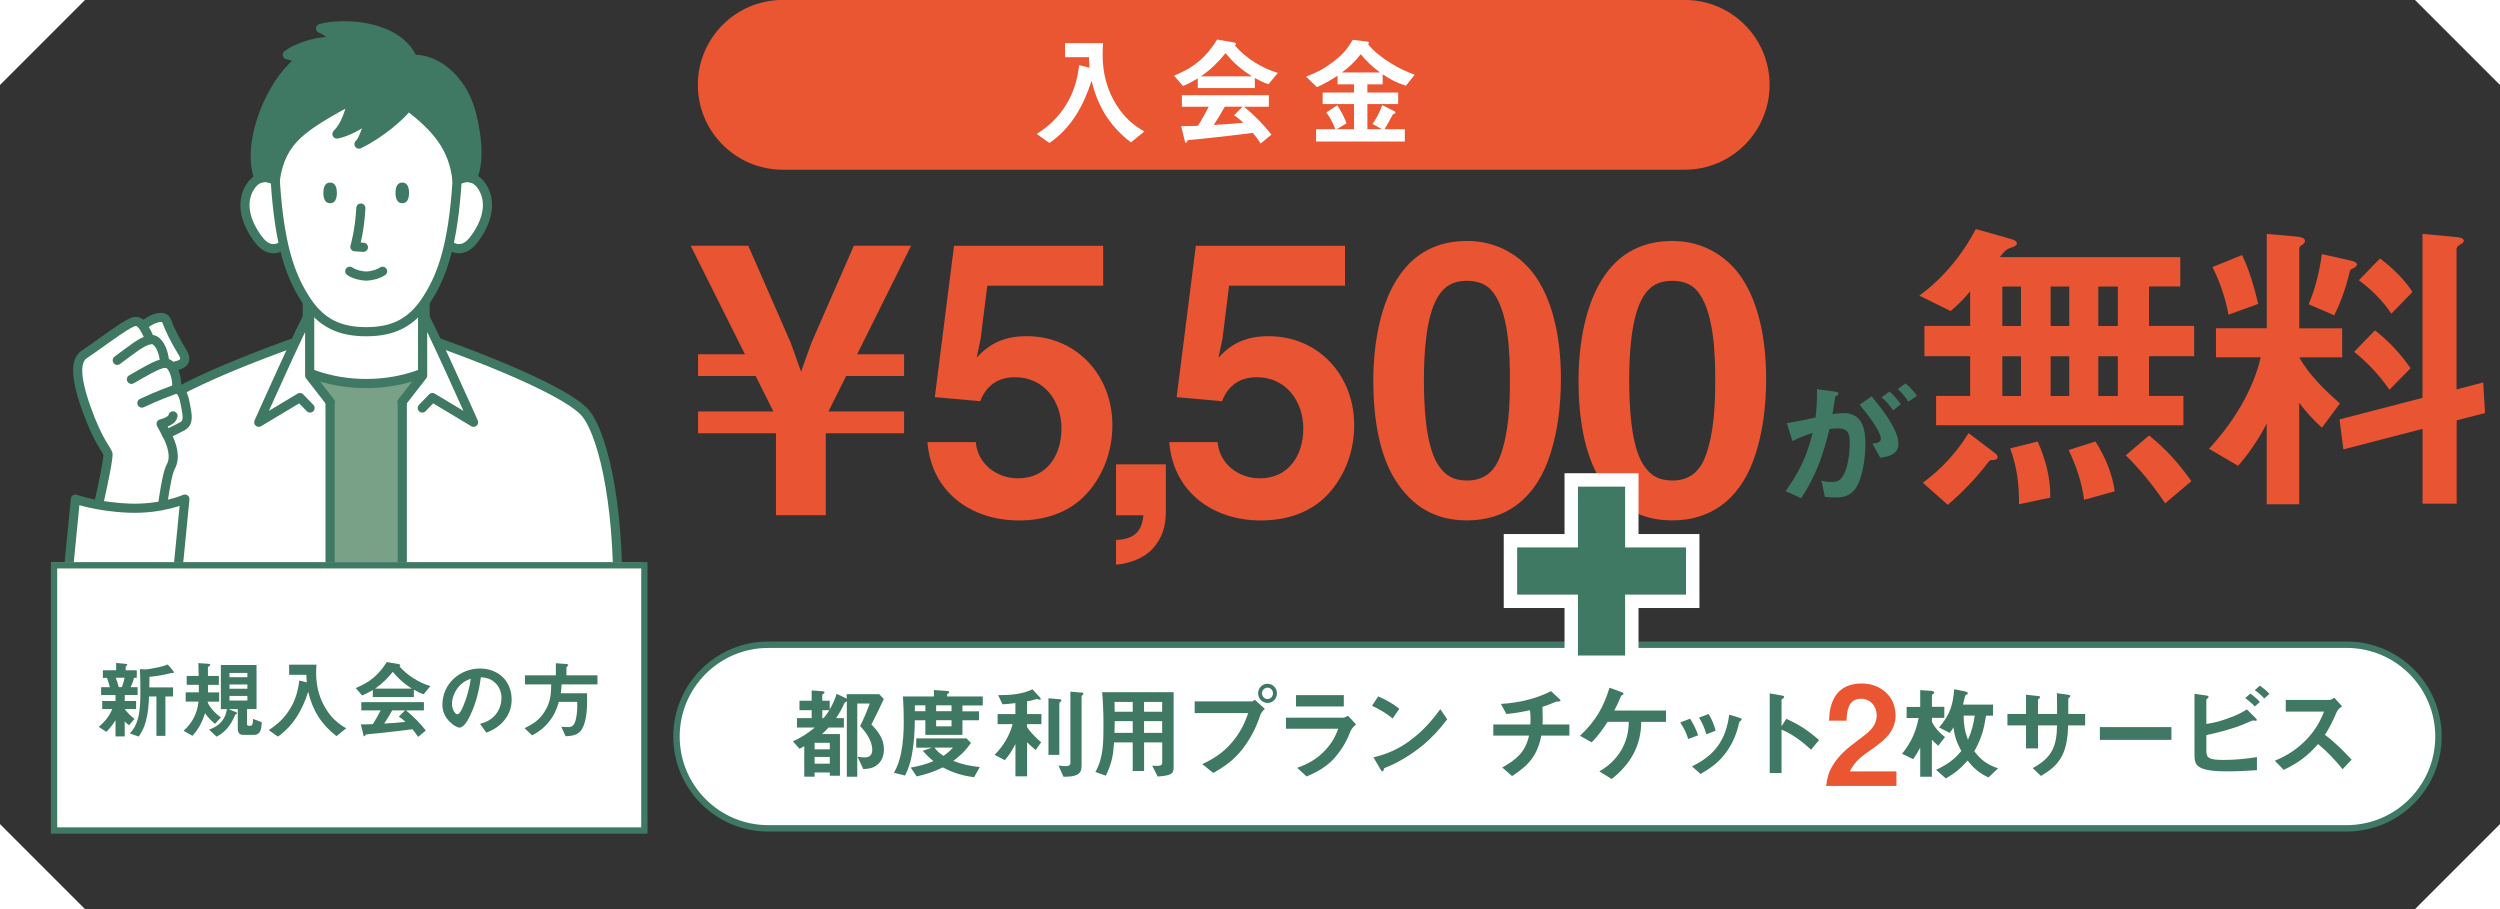 <?xml version="1.0" encoding="UTF-8"?><svg id="_レイヤー_2" xmlns="http://www.w3.org/2000/svg" width="440" height="160" xmlns:xlink="http://www.w3.org/1999/xlink" viewBox="0 0 440 160"><rect x="0" y="0" width="440" height="160" fill="#333333" stroke="none"/><defs><style>.cls-1{fill:#78a187;}.cls-2{stroke-width:1.13px;}.cls-2,.cls-3,.cls-4,.cls-5,.cls-6{fill:none;}.cls-2,.cls-3,.cls-5{stroke:#3f7863;}.cls-2,.cls-5{stroke-miterlimit:10;}.cls-3{stroke-linecap:round;stroke-linejoin:round;stroke-width:1.61px;}.cls-7{fill:#fff;}.cls-8{fill:#3f7863;}.cls-9{clip-path:url(#clippath-1);}.cls-10{clip-path:url(#clippath-3);}.cls-11{fill:#ea5532;}.cls-5{stroke-width:1.11px;}.cls-12{fill:#e95532;}.cls-13{clip-path:url(#clippath-2);}.cls-14{clip-path:url(#clippath);}.cls-6{stroke:#fff;stroke-width:4.72px;}</style><clipPath id="clippath"><rect class="cls-4" y="145" width="15" height="15"/></clipPath><clipPath id="clippath-1"><rect class="cls-4" x="425" y="145" width="15" height="15"/></clipPath><clipPath id="clippath-2"><rect class="cls-4" width="15" height="15"/></clipPath><clipPath id="clippath-3"><rect class="cls-4" x="425" width="15" height="15"/></clipPath></defs><g id="guide"><path class="cls-12" d="M354.03,42.1c.39.11.94.33.94.72s-.5.61-.89.72c-1,.28-1.39.78-2.11,1.72h31.76v5.16h-5.5v6.94h7.94v5.33h-7.94v7h6.05v5.16h-43.53v-5.16h6v-7h-8.05v-5.33h8.05v-6.11c-1.05,1.33-2.17,2.39-3.44,3.5l-5.5-2.72c4.16-3.05,7.55-7.16,9.94-11.72l6.27,1.78ZM350.97,79.64c.44.33.61.55.61.83,0,.44-.61.5-.94.5-.39,0-.44.06-.67.33-2.11,2.78-4.5,5.27-7.16,7.55l-4.39-3.89c3.22-2.33,5.94-5.33,8.05-8.72l4.5,3.39ZM355.69,50.43h-3.28v6.94h3.28v-6.94ZM355.69,69.7v-7h-3.28v7h3.28ZM358.63,77.7c1.39,3.17,2.28,6.39,2.22,9.88l-5.5,1.17c0-3.66-.33-6.39-1.55-9.83l4.83-1.22ZM364.19,50.43h-3.28v6.94h3.28v-6.94ZM364.19,69.7v-7h-3.28v7h3.28ZM368.8,77.7c1.67,2.61,3,5.72,3.39,8.77l-5.39,1.5c-.39-3.05-1.39-6-2.72-8.77l4.72-1.5ZM372.74,50.43h-3.44v6.94h3.44v-6.94ZM372.74,69.7v-7h-3.44v7h3.44ZM378.24,76.64c3,2.44,5.22,4.89,7.44,8.05l-4.61,3.89c-2.11-3.11-4.22-5.77-6.94-8.44l4.11-3.5Z"/><path class="cls-12" d="M404.66,88.75h-5.72v-14.21c-1.22,2.44-3.22,5.44-5.05,7.44l-5.11-3c4.11-4.39,7.77-10.22,9.11-16.1h-7.88v-5.11h8.94v-16.6l5,.44c.83.06,1.72.22,1.72.78,0,.33-.22.5-.44.67-.39.28-.56.39-.56.67v14.05h7.55v5.11h-7.55c1.67,3.05,4.55,5.83,7.16,8.11l-3.17,4.28c-1.44-1.33-2.83-2.78-4-4.39v17.88ZM394.61,44.88c1.28,2.72,2.17,5.72,2.83,8.61l-5.22,1.89c-.5-2.78-1.55-5.89-2.83-8.38l5.22-2.11ZM413.33,45.77c1.05.22,1.5.44,1.5.78,0,.22-.28.5-.67.67-.5.22-.55.33-.67.83-.56,2.39-1.5,5.16-2.67,7.44l-4.5-1.94c1.17-2.66,1.94-5.94,2.33-8.83l4.66,1.05ZM437.04,67.31l.33,5.39-5,1.28v14.66h-6v-13.16l-13.94,3.61-.67-5.28,14.6-3.78v-28.87l5.94.56c.67.06,1.33.22,1.33.67,0,.22-.22.44-.67.67-.44.22-.61.55-.61.83v24.65l4.66-1.22ZM417.99,58.15c2.33,1.78,4.61,4.22,6.27,6.66l-3.72,3.78c-1.67-2.44-3.94-4.89-6.22-6.66l3.67-3.78ZM418.88,45.49c2.22,1.67,4.22,3.61,5.72,5.89l-3.72,3.83c-1.5-2.28-3.55-4.28-5.72-5.89l3.72-3.83Z"/><path class="cls-8" d="M324.43,72.7c3.33,0,3.88,2.73,3.88,5.46,0,2.26-.49,6.71-2.16,8.32-.81.83-1.87,1.07-2.97,1.07-.7,0-1.35-.05-2-.1l-.62-2.86c.6.16,1.14.23,1.74.23.78,0,1.35-.1,1.85-.75,1.07-1.33,1.4-4.32,1.4-6.03s-.23-2.65-2.13-2.65c-.49,0-.96.05-1.43.13-1.14,4.63-2.34,8.14-4.99,12.17l-2.73-1.25c2.45-3.46,3.72-6.11,4.76-10.25-1.33.42-2.32.83-3.56,1.43l-.99-3.15c1.69-.26,3.38-.62,5.05-.99.21-1.79.29-3.15.26-4.99l3.17.44c.36.05.62.13.62.34,0,.16-.08.26-.39.42-.16.08-.21.18-.23.39-.05.39-.16,1.12-.44,2.81.65-.1,1.27-.18,1.93-.18ZM329.4,69.76c1.64,1.95,4.73,5.8,4.73,8.38,0,1.8-1.77,2.24-3.2,2.42l-1.38-2.47c.78-.08,1.48-.23,1.48-.88,0-1.38-2.81-4.89-3.75-5.98l2.11-1.46ZM334.55,71.11l-1.35,1.12c-.62-.91-1.22-1.59-2.05-2.29l1.4-1.04c.75.68,1.4,1.43,2,2.21ZM335.36,67.47c.78.62,1.46,1.38,2.03,2.19l-1.53,1.04c-.52-.83-1.12-1.56-1.85-2.24l1.35-.99Z"/><path class="cls-12" d="M159.12,62.35v3.83h-10.2l-3.12,6.24h13.32v3.83h-13.78v14.43h-8.77v-14.43h-13.71v-3.83h13.26l-3.12-6.24h-10.14v-3.83h8.25l-9.55-19.1h10.14l7.47,17.09,1.82,5.07,1.82-5.07,7.47-17.09h10.07l-9.49,19.1h8.25Z"/><path class="cls-12" d="M171.86,63c2.4-2.73,5.2-3.83,8.84-3.83,8.84,0,15.08,6.95,15.08,15.66,0,4.48-1.56,8.9-4.68,12.22-3.05,3.25-7.34,4.55-11.76,4.55-8.45,0-15.4-5-16.11-13.78h8.51c.32,3.83,3.7,6.37,7.41,6.37,5.07,0,7.67-4.03,7.67-8.77s-2.99-9.03-8.19-9.03c-2.99,0-5.07,1.49-6.11,4.22l-7.99-.71,3.38-26.64h26.25v7.02h-20.4l-1.17,9.36-.71,3.38Z"/><path class="cls-12" d="M205.19,90.16c0,2.47-.65,4.61-2.4,6.5-1.49,1.56-3.77,2.47-6.37,2.73v-4.35c2.99-.13,4.55-1.3,4.81-4.35h-4.81v-8.97h8.77v8.45Z"/><path class="cls-12" d="M214.42,63c2.4-2.73,5.2-3.83,8.84-3.83,8.84,0,15.08,6.95,15.08,15.66,0,4.48-1.56,8.9-4.68,12.22-3.05,3.25-7.34,4.55-11.76,4.55-8.45,0-15.4-5-16.11-13.78h8.51c.32,3.83,3.7,6.37,7.41,6.37,5.07,0,7.67-4.03,7.67-8.77s-2.99-9.03-8.19-9.03c-2.99,0-5.07,1.49-6.11,4.22l-7.99-.71,3.38-26.64h26.25v7.02h-20.4l-1.17,9.36-.71,3.38Z"/><path class="cls-12" d="M272.38,81.26c-2.53,6.69-7.47,10.33-14.17,10.33-5.52,0-9.68-2.34-12.74-7.28-2.73-4.42-3.77-10.79-3.77-17.28s1.23-13.97,4.81-18.84c2.53-3.51,6.3-5.78,11.7-5.78s9.55,2.66,12.09,6.3c3.38,4.94,4.42,11.83,4.42,17.87,0,4.94-.58,10.01-2.34,14.69ZM264.06,80.22c1.49-4.09,1.69-8.9,1.69-13.39s-.2-12.35-3.31-15.79c-1.1-1.23-2.73-1.62-4.29-1.62-2.27,0-3.9.84-5.07,2.79-2.21,3.57-2.47,10.59-2.47,14.75s.26,11.24,2.4,14.69c1.23,2.01,2.79,2.92,5.2,2.92,2.92,0,4.81-1.49,5.85-4.35Z"/><path class="cls-12" d="M308.5,81.26c-2.53,6.69-7.47,10.33-14.17,10.33-5.52,0-9.68-2.34-12.74-7.28-2.73-4.42-3.77-10.79-3.77-17.28s1.23-13.97,4.81-18.84c2.53-3.51,6.3-5.78,11.7-5.78s9.55,2.66,12.09,6.3c3.38,4.94,4.42,11.83,4.42,17.87,0,4.94-.58,10.01-2.34,14.69ZM300.19,80.22c1.49-4.09,1.69-8.9,1.69-13.39s-.2-12.35-3.31-15.79c-1.1-1.23-2.73-1.62-4.29-1.62-2.27,0-3.9.84-5.07,2.79-2.21,3.57-2.47,10.59-2.47,14.75s.26,11.24,2.4,14.69c1.23,2.01,2.79,2.92,5.2,2.92,2.92,0,4.81-1.49,5.85-4.35Z"/><path class="cls-7" d="M135.22,113.47h277.79c8.93,0,16.16,7.24,16.16,16.16s-7.24,16.16-16.16,16.16H135.22c-8.93,0-16.16-7.24-16.16-16.16s7.24-16.16,16.16-16.16"/><path class="cls-2" d="M135.22,113.47h277.79c8.93,0,16.16,7.24,16.16,16.16s-7.24,16.16-16.16,16.16H135.22c-8.93,0-16.16-7.24-16.16-16.16s7.24-16.16,16.16-16.16Z"/><g class="cls-14"><polygon class="cls-7" points="0 145.04 0 160 14.96 160 0 145.04"/></g><g class="cls-9"><polygon class="cls-7" points="425.04 160 440 160 440 145.04 425.04 160"/></g><path class="cls-7" d="M102.62,72.26c-5.51-5.2-27.77-12.78-27.8-12.78v-8.37h-20.73v8.37s-22.3,7.58-27.8,12.78c-3.16,2.98-6.4,15.5-6.09,33.38h88.52c.31-17.88-2.94-30.4-6.09-33.38"/><path class="cls-1" d="M102.62,72.26c-3.65-3.45-14.68-7.95-21.7-10.59-3.89,3.55-9.82,5.82-16.47,5.82s-12.58-2.27-16.47-5.82c-7.02,2.64-18.05,7.13-21.7,10.59-3.16,2.98-6.4,15.5-6.09,33.38h88.52c.31-17.88-2.94-30.4-6.09-33.38"/><path class="cls-3" d="M80.92,61.68c-3.89,3.55-9.82,5.82-16.47,5.82s-12.58-2.27-16.47-5.82"/><path class="cls-7" d="M108.71,105.64c.05-2.79,0-5.46-.1-7.97-.51-11.57-2.57-20.04-4.81-23.85-.39-.66-.79-1.18-1.18-1.56-4.72-4.46-21.77-10.67-26.54-12.35-.06,2.08-1.7,6.18-1.7,6.18l-3.59,4.69v34.85"/><path class="cls-7" d="M20.17,105.64c-.05-2.79-.01-5.46.1-7.97.51-11.57,2.57-20.04,4.81-23.85.39-.66.79-1.18,1.18-1.56,4.72-4.46,21.77-10.67,26.54-12.35.06,2.08,1.7,6.18,1.7,6.18l3.59,4.69v34.85"/><path class="cls-3" d="M108.71,105.64c.31-17.88-2.93-30.4-6.09-33.38-5.5-5.2-27.77-12.78-27.8-12.78v-8.37h-20.73v8.37s-22.3,7.58-27.8,12.78c-3.01,2.85-6.1,14.36-6.11,30.94"/><path class="cls-7" d="M74.32,71.81l1.78-1.84,7.25,4.35s-8.21-18.39-8.97-19.15v10.93l-3.62,4.66"/><path class="cls-3" d="M74.32,71.81l1.78-1.84,7.25,4.35s-8.21-18.39-8.97-19.15v10.93l-3.62,4.66"/><path class="cls-7" d="M54.57,71.81l-1.78-1.84-7.25,4.35s8.21-18.39,8.96-19.15v10.93l3.62,4.66"/><path class="cls-3" d="M54.57,71.81l-1.78-1.84-7.25,4.35s8.21-18.39,8.96-19.15v10.93l3.62,4.66"/><line class="cls-3" x1="70.8" y1="70.79" x2="70.8" y2="105.64"/><line class="cls-3" x1="58.09" y1="70.79" x2="58.09" y2="105.64"/><path class="cls-7" d="M25.01,57.48c1.43-1.36,3.86-2.31,4.33-.96.48,1.35,1.6,3.63,2.78,5.5,1.4,2.23-1.14,2.4-3.03,2.67s-4.08-7.2-4.08-7.2"/><path class="cls-3" d="M25.01,57.48c1.43-1.36,3.86-2.31,4.33-.96.48,1.35,1.6,3.63,2.78,5.5,1.4,2.23-1.14,2.4-3.03,2.67s-4.08-7.2-4.08-7.2Z"/><path class="cls-7" d="M19.01,79.9c-.23-.83-1.72-2.13-3.81-8-2.13-5.97-1.82-8.57-.37-9.52,1.45-.95,5.95-4.3,7.65-5.26,1.7-.96,2.34-.97,3.93,2.67.99-.32,2.35,1.13,2.59,4.14,1.33-.35,2.42,2.86,2.03,4.49,1.03.18,1.4,1.55,1.67,3.14.28,1.58.55,2.84-.59,3.45-1.5.81-2.81,1.38-2.81,1.38,1.07,1.95,1.64,4.19.74,5.77-.9,1.58-1.81,9.76-1.81,9.76-2.48,1.95-9.78,2.54-11.31-1.23,0,0,2.3-9.96,2.07-10.79"/><path class="cls-3" d="M19.01,79.9c-.23-.83-1.72-2.13-3.81-8-2.13-5.97-1.82-8.57-.37-9.52,1.45-.95,5.95-4.3,7.65-5.26,1.7-.96,2.34-.97,3.93,2.67.99-.32,2.35,1.13,2.59,4.14,1.33-.35,2.42,2.86,2.03,4.49,1.03.18,1.4,1.55,1.67,3.14.28,1.58.55,2.84-.59,3.45-1.5.81-2.81,1.38-2.81,1.38,1.07,1.95,1.64,4.19.74,5.77-.9,1.58-1.81,9.76-1.81,9.76-2.48,1.95-9.78,2.54-11.31-1.23,0,0,2.3-9.96,2.07-10.79Z"/><path class="cls-3" d="M31.04,68.43c-1.48.57-3.46,1.28-6.07,2.51"/><path class="cls-3" d="M29.01,63.94c-1.18,0-4,1.76-5.88,2.82"/><path class="cls-3" d="M26.41,59.8c-1.42.18-3.6,2.03-5.77,3.62"/><path class="cls-3" d="M29.32,76.4l-.97-1.8c.75-.19,1.98-.63,2.1-1.4"/><path class="cls-7" d="M13.26,87.85s3.63,1.35,9.38,1.59c5.76.25,9.89-1.59,9.89-1.59l-1.75,17.8H11.52l1.75-17.8Z"/><path class="cls-3" d="M11.52,105.64l1.75-17.8s3.63,1.35,9.38,1.59c5.75.25,9.89-1.59,9.89-1.59l-1.75,17.8"/><path class="cls-7" d="M78.2,34.28c1.55-3,4.83-4.37,6.7-1.37,1.87,3,.57,6.64-1.62,9.42-2.18,2.78-4.81.98-5.22-.79-.41-1.76.14-7.26.14-7.26"/><path class="cls-3" d="M78.2,34.28c1.55-3,4.83-4.37,6.7-1.37,1.87,3,.57,6.64-1.62,9.42-2.18,2.78-4.81.98-5.22-.79-.41-1.76.14-7.26.14-7.26Z"/><path class="cls-7" d="M50.71,34.28c-1.55-3-4.83-4.37-6.7-1.37-1.87,3-.57,6.64,1.62,9.42,2.18,2.78,4.81.98,5.22-.79.41-1.76-.14-7.26-.14-7.26"/><path class="cls-3" d="M50.71,34.28c-1.55-3-4.83-4.37-6.7-1.37-1.87,3-.57,6.64,1.62,9.42,2.18,2.78,4.81.98,5.22-.79.41-1.76-.14-7.26-.14-7.26Z"/><path class="cls-7" d="M64.45,14.87c-14.81,0-17.16,3.37-15.85,19.06.86,10.33,2.8,15.2,5.49,19.23,2.57,3.72,5.72,5.22,10.36,5.22h0c4.64,0,7.79-1.5,10.36-5.22,2.7-4.03,4.63-8.91,5.49-19.23,1.31-15.69-1.04-19.06-15.85-19.06"/><path class="cls-3" d="M64.45,14.87c-14.81,0-17.16,3.37-15.85,19.06.86,10.33,2.8,15.2,5.49,19.23,2.57,3.72,5.72,5.22,10.36,5.22h0c4.64,0,7.79-1.5,10.36-5.22,2.7-4.03,4.63-8.91,5.49-19.23,1.31-15.69-1.04-19.06-15.85-19.06Z"/><path class="cls-8" d="M70.8,32.13c-.88,0-1.19.81-1.19,1.82s.31,1.82,1.19,1.82,1.19-.81,1.19-1.82-.31-1.82-1.19-1.82"/><path class="cls-8" d="M58.1,32.13c-.88,0-1.19.81-1.19,1.82s.31,1.82,1.19,1.82,1.19-.81,1.19-1.82-.31-1.82-1.19-1.82"/><path class="cls-3" d="M61.56,47.74c.84.59,2.2.85,2.89.85s2.05-.26,2.89-.85"/><path class="cls-3" d="M63.51,36.62c-.21,4.11-1.05,6.81-1.05,6.81l1.5.09"/><path class="cls-8" d="M80.47,31.77c.85-.5,1.77-.67,2.62-.38,1.23-2.24,1.12-6.91-.24-11.81-1.57-5.63-6.04-9.32-10.18-9.13-2.57-6.01-12.02-6.58-16.25-5.44,1.18.37,3.39,2.44,3.39,2.44-2.88-.67-7.47.79-9.24,2.2.4.03,1.46.45,2.42.87-.55.37-1.05.76-1.44,1.15-4.42,4.36-8.19,13.85-5.97,19.79.77-.33,1.61-.27,2.41.09.14.03.29.1.44.23,1.04-7.31,4.88-9.42,13.48-14.22-.27,2.05-1.11,4.53-2.6,6.03,1.48-.25,4.76-1.77,5.98-3.36-.12.61-1.39,4.77-2.11,5.13,3.9-1.88,7.52-5.11,8.67-6.69,4.94,3.82,7.96,7.22,8.59,13.11,0,0,0,0,.01,0"/><path class="cls-3" d="M80.47,31.77c.85-.5,1.77-.67,2.62-.38,1.23-2.24,1.12-6.91-.24-11.81-1.57-5.63-6.04-9.32-10.18-9.13-2.57-6.01-12.02-6.58-16.25-5.44,1.18.37,3.39,2.44,3.39,2.44-2.88-.67-7.47.79-9.24,2.2.4.03,1.46.45,2.42.87-.55.37-1.05.76-1.44,1.15-4.42,4.36-8.19,13.85-5.97,19.79.77-.33,1.61-.27,2.41.09.14.03.29.1.44.23,1.04-7.31,4.88-9.42,13.48-14.22-.27,2.05-1.11,4.53-2.6,6.03,1.48-.25,4.76-1.77,5.98-3.36-.12.61-1.39,4.77-2.11,5.13,3.9-1.88,7.52-5.11,8.67-6.69,4.94,3.82,7.96,7.22,8.59,13.11,0,0,0,0,.01,0Z"/><rect class="cls-7" x="9" y="99" width="104" height="47"/><rect class="cls-5" x="9.51" y="99.49" width="103.9" height="46.68"/><path class="cls-8" d="M149.03,122.18h5.72l.8.85c-.71,1.51-1.42,3.01-2.18,4.48,1.19,1.2,2.2,2.57,2.2,4.34,0,1.13-.39,2.25-1.36,2.9-.74.5-1.42.57-2.28.6l-1.01-2.16c.41.07.96.11,1.36.11.83,0,1.24-.53,1.24-1.35,0-1.51-1.12-3.12-2.14-4.16.64-1.28,1.2-2.6,1.7-3.97h-2.2v12.89h-1.84v-13.28c-.35.18-.41.25-.62.73-.28.67-.73,1.42-1.26,2.23h1.36v1.66h-2.69c-.39.44-.74.76-1.17,1.15h3.17v7.33h-1.79v-.58h-2.67v.74h-1.82v-5.36c-.27.16-.55.3-.83.46l-1.17-1.31c1.47-.67,2.58-1.38,3.84-2.43h-3.12v-1.66h2.58v-1.4h-2.14v-1.66h2.14v-1.81l1.98.14c.16.02.28.05.28.2,0,.12-.05.18-.25.28-.07.04-.14.11-.14.16v1.03h1.31v1.54c.55-.96.89-1.72,1.22-2.76l1.77.85v-.78ZM146.04,130.73h-2.67v1.15h2.67v-1.15ZM146.04,133.22h-2.67v1.19h2.67v-1.19ZM144.96,126.39c.39-.46.69-.89,1.01-1.4h-1.24v1.4h.23Z"/><path class="cls-8" d="M161.01,126.75c-.04,2.14-.12,4.05-.53,6.16-.28,1.43-.55,2.27-1.19,3.59l-1.95-.49c.67-1.24.96-2.09,1.24-3.45.37-1.81.48-3.66.48-5.5,0-1.49-.04-2.99-.14-4.48h5.45v-1.13l2.35.16c.16.02.34.09.34.21s-.05.16-.18.23c-.09.05-.19.12-.19.19v.34h6.28v1.58h-3.58v1.03h2.92v1.58h-2.92v2.57h-6.53v-2.57h-1.86ZM170.9,130.75c-.96,1.35-1.79,2.18-3.12,3.17,1.65.64,2.94.9,4.67,1.08l-1.01,1.79c-2.14-.3-3.59-.73-5.51-1.73-1.61.78-2.85,1.19-4.6,1.59l-1.04-1.56c1.43-.25,2.66-.57,4-1.13-.73-.58-1.26-1.12-1.88-1.82l1.61-.55h-2.76v-1.63h8.85l.78.8ZM161.01,125.17h1.86v-1.03h-1.86v1.03ZM164.46,131.58c.48.62.92,1.04,1.61,1.45.64-.46,1.13-.87,1.65-1.45h-3.26ZM164.76,125.17h2.71v-1.03h-2.71v1.03ZM167.47,126.75h-2.71v1.08h2.71v-1.08Z"/><path class="cls-8" d="M180.78,127.97c.6.97,1.61,1.93,2.46,2.67l-.96,1.36c-.53-.41-1.03-.87-1.51-1.36v6h-2.05v-5.68c-.46.92-1.19,2.09-1.88,2.83l-1.79-.94c1.54-1.56,2.6-3.28,3.17-5.4h-2.64v-1.77h3.13v-1.93c-.76.09-1.52.18-2.27.21l-.76-1.61c1.98,0,4.25-.14,6.04-1.03l1.22,1.33c.09.09.23.26.23.39,0,.09-.07.11-.14.11-.09,0-.18-.02-.34-.07-.21-.07-.25-.05-.35-.02-.64.21-.99.28-1.58.37v2.25h2.53v1.77h-2.53v.51ZM184.53,122.9l1.93.16c.19.02.34.05.34.21,0,.09-.03.14-.18.25-.12.09-.18.18-.18.28v9.06h-1.91v-9.97ZM190.33,121.88c.19.02.35.04.35.21,0,.09-.11.18-.16.23-.05.05-.16.14-.16.23v12.25c0,.58-.12,1.13-.66,1.47-.67.41-1.74.44-2.53.44l-.87-1.98c.39.05.89.11,1.26.11.44,0,.83-.07.83-.6v-12.51l1.93.16Z"/><path class="cls-8" d="M196.08,130.66c-.16,2.35-.43,3.72-1.45,5.86l-1.84-.65c1.42-2.51,1.42-5.17,1.42-8.46,0-1.86-.07-3.72-.23-5.58h12.58v13.17c0,.55-.05.92-.46,1.19-.37.25-1.08.39-2.35.48l-.97-1.93c.27.05.55.05.81.05.55,0,.96-.04.96-.62v-3.51h-3.19v5.04h-2v-5.04h-3.28ZM199.36,125.26v-1.72h-3.2c.02.58.02,1.15.02,1.72h3.19ZM199.36,128.99v-2.07h-3.17c0,.69-.02,1.38-.04,2.07h3.2ZM204.54,123.54h-3.19v1.72h3.19v-1.72ZM204.54,126.92h-3.19v2.07h3.19v-2.07Z"/><path class="cls-8" d="M220.28,123.45c.14,0,.26-.05.58-.28l1.75,1.59c-.6.57-.71.78-.99,1.63-.62,1.89-1.79,3.95-2.85,5.33-1.49,1.93-3.13,3.15-5.24,4.32l-1.93-1.56c2.43-1.12,4.27-2.46,5.88-4.64,1.03-1.4,1.65-2.71,2.21-4.34h-9.43v-2.05h10.02ZM221.43,122.02c0-.92.73-1.68,1.65-1.68s1.66.76,1.66,1.68-.71,1.7-1.63,1.7-1.68-.74-1.68-1.7M223.09,123.03c.55,0,.96-.48.96-1.01s-.42-.99-.97-.99-.97.46-.97.99c0,.57.44,1.01.99,1.01"/><path class="cls-8" d="M228.31,135.14c1.98-.71,3.51-1.58,4.96-3.13,1.04-1.13,1.74-2.28,2.25-3.75h-9.19v-1.95h10.04c.28,0,.64-.19.87-.34l1.43,1.52c-.76.64-.92,1.03-1.08,1.45-.74,1.97-2.04,3.82-3.17,4.94-1.36,1.31-2.74,2.05-4.46,2.78l-1.65-1.52ZM236.51,124.34h-8.41v-2h8.41v2Z"/><path class="cls-8" d="M245.11,126.45c-1.1-.9-2.34-1.63-3.63-2.23l1.08-1.66c1.29.57,2.64,1.29,3.72,2.19l-1.17,1.7ZM250.29,131.26c-1.61,1.33-3.77,2.69-5.65,3.51-.53.23-.66.28-.83.35-.21.09-.23.14-.26.3-.04.16-.09.34-.23.34s-.25-.16-.42-.46l-1.17-2c2.53-.62,4.48-1.5,6.57-3.06,2.07-1.54,3.68-3.35,5.19-5.42l1.22,1.77c-1.35,1.77-2.69,3.26-4.41,4.67"/><path class="cls-8" d="M262.82,129.47v-1.96h6.51c.04-.37.04-.73.04-1.1,0-.48-.02-.96-.11-1.42-1.47.34-2.64.53-4.14.67l-.96-1.77c3.08-.2,6.04-.83,8.82-2.25l1.45,1.35c.14.14.21.21.21.3,0,.18-.18.18-.55.18-.19,0-.27.02-.67.21-.58.26-1.35.53-1.95.73.03.67.05,1.36.05,2.04,0,.36,0,.71-.02,1.06h4.71v1.96h-4.94c-.71,3.54-2.19,5.19-5.15,7.12l-1.72-1.51c2.5-1.42,4.05-2.69,4.71-5.61h-6.3Z"/><path class="cls-8" d="M283.65,137.1l-2.16-1.33c3.26-1.89,5.17-4.96,5.17-8.73h-3.72c-.9,1.38-1.65,2.43-2.8,3.61l-2.07-1.15c2.69-2.5,4.14-4.96,5.2-8.46l2.02.73c.25.09.44.16.44.34,0,.11-.07.18-.23.23-.18.05-.19.11-.41.64-.21.57-.67,1.5-.97,2.07h9.1v2h-4.37c0,4.16-1.89,7.49-5.2,10.05"/><path class="cls-8" d="M297.12,130.06c-.28-.97-.74-1.93-1.4-2.9l1.73-.67c.5.76,1.13,1.98,1.42,2.92l-1.75.66ZM306.14,126.32c.23.07.39.16.39.3s-.09.21-.23.27c-.09.04-.11.07-.16.18-.04.07-.07.18-.19.69-.43,1.74-1.2,3.42-2.3,4.85-1.2,1.61-2.62,2.6-4.35,3.61l-1.51-1.34c4-1.95,5.97-4.62,6.55-9.1l1.81.55ZM300.32,129.24c-.32-1.13-.74-2.04-1.29-2.94l1.68-.64c.55.88.96,1.86,1.24,2.94l-1.63.64Z"/><path class="cls-8" d="M313.56,136.06h-2.09v-14.02l2.12.37c.28.05.42.12.42.25s-.09.19-.28.32c-.09.05-.18.12-.18.19v4.66l.83-1.31c2.32,1.03,3.81,2.02,5.77,3.73l-1.4,1.7c-1.54-1.43-3.26-2.73-5.2-3.54v7.65Z"/><path class="cls-11" d="M321.91,126.84c.05-1.55.27-2.93,1.04-4.22,1.02-1.7,2.79-2.33,4.68-2.33,3.3,0,5.99,2.21,5.99,5.63,0,2.89-2.16,4.53-4.32,6.04-1.7,1.19-2.76,1.92-3.73,3.81h8.2v2.55h-12.37c.19-1.41.39-2.3,1.12-3.54,1.07-1.84,2.74-3.2,4.41-4.44,1.36-1.02,2.5-1.84,3.01-2.89.24-.49.36-1.02.36-1.53,0-1.63-1.12-2.94-2.76-2.94-2.23,0-2.5,2.11-2.55,3.86h-3.08Z"/><path class="cls-8" d="M339.69,121.56c.16.02.74.07.74.32,0,.09-.14.2-.23.27-.09.07-.18.16-.18.27v1.98h2.18v1.95h-2.18v.66c.46,1.03,1.4,2.05,2.3,2.71l-1.19,1.54c-.37-.3-.8-.73-1.12-1.06v6.5h-2.05v-5.13c-.37.71-.78,1.4-1.24,2.04l-1.96-.94c1.58-1.96,2.44-3.82,2.92-6.3h-2.11v-1.95h2.39v-2.96l1.72.12ZM345.76,121.67c.2.04.57.11.57.34,0,.18-.12.21-.27.27-.14.05-.18.09-.23.3-.05.21-.18.82-.34,1.43h5.28v1.95h-1.22c-.39,2.44-.85,4.09-2.07,6.27,1.2,1.56,2.3,2.37,4.18,2.99l-1.68,1.61c-1.61-.74-2.57-1.59-3.68-2.97-1.22,1.4-2.23,2.21-3.82,3.15l-1.73-1.52c1.88-.9,3.1-1.7,4.44-3.31-.76-1.42-1.19-2.55-1.38-4.16-.21.37-.41.64-.67.97l-1.86-.96c1.89-2.21,2.44-3.86,2.66-6.73l1.84.37ZM345.6,125.95c.02,1.61.19,2.73.76,4.25.67-1.49.94-2.66,1.2-4.25h-1.96Z"/><path class="cls-8" d="M362.93,133.01c-.87,1.68-2.14,2.6-3.72,3.56l-1.45-1.38c3.36-1.84,4.23-3.77,4.28-7.52h-3.35v4.05h-2.11v-4.05h-3.27v-2.02h3.27v-3.38l1.95.21c.32.04.53.05.53.21,0,.11-.05.16-.25.3-.07.05-.12.11-.12.18v2.48h3.35v-1.45c0-.73,0-1.47-.03-2.2l1.82.25c.37.05.55.11.55.25,0,.09-.04.14-.16.25-.09.07-.2.16-.2.28v2.62h2.97v2.02h-2.99c-.07,1.82-.23,3.7-1.08,5.35"/><rect class="cls-8" x="369.58" y="127.97" width="12.59" height="2.25"/><path class="cls-8" d="M396.92,126.32c.21.21.27.28.27.37,0,.11-.07.18-.16.18-.07,0-.21-.04-.28-.05-.07-.02-.12-.02-.16-.02-.12,0-.48.12-1.38.53-1.84.83-4.87,1.63-6.89,2.04v2.8c0,1.22.44,1.58,3.06,1.58,1.97,0,3.91-.19,5.84-.5v2.3c-1.7.12-3.42.21-5.13.21-1.38,0-3.88-.02-5.03-.78-.71-.44-.83-1.22-.83-2v-10.87l1.95.28c.37.05.53.11.53.26,0,.09-.05.18-.18.27-.14.11-.21.16-.21.23v4.27c1.68-.28,2.57-.51,4.18-1.13,1.2-.44,1.84-.76,2.96-1.43l1.47,1.47ZM396.84,124.34c-.5-.55-1.08-1.04-1.68-1.47l.9-.8c.6.43,1.17.92,1.68,1.47l-.9.8ZM398.52,122.94c-.51-.57-1.06-1.04-1.68-1.47l.9-.8c.6.43,1.19.9,1.68,1.45l-.9.81Z"/><path class="cls-8" d="M412.2,124.3c-.64.46-.85.76-1.08,1.33-.46,1.13-1.29,2.74-1.93,3.7,1.72,1.28,3.24,2.8,4.69,4.37l-1.58,1.68c-1.33-1.63-2.69-3.1-4.32-4.43-1.93,2.18-3.43,3.27-6.05,4.55l-1.56-1.61c2.23-.94,3.96-2.04,5.65-3.82,1.4-1.49,2.27-2.94,3.01-4.83h-6.74v-2.05h7.63c.35,0,.64-.19.92-.39l1.36,1.51Z"/><path class="cls-8" d="M21.95,124.79c.46.64,1.09,1.24,1.72,1.74l-.96,1.11c-.29-.21-.56-.42-.76-.7v2.67h-1.62v-2.85c-.44.69-1.02,1.49-1.62,2.04l-1.33-.87c1.07-.9,1.83-1.86,2.38-3.13h-1.77v-1.42h2.34v-1.05h-2.53v-1.38h1.54c-.15-.55-.3-1.11-.51-1.65h-.73v-1.33h2.34v-1.29l1.65.15c.17.02.32.04.32.13,0,.07-.09.15-.14.2-.06.06-.15.13-.15.22v.58h1.95v1.33h-.48c-.15.62-.33,1.08-.6,1.65h1.23v1.38h-2.26v1.05h1.99v1.42h-1.99ZM21.45,120.93c.2-.54.38-1.09.48-1.65h-1.56c.21.53.38,1.1.53,1.65h.56ZM27.53,129.51v-6.93h-1.3c-.06,1.44-.15,2.88-.54,4.29-.3,1.14-.63,1.79-1.27,2.76l-1.57-.53c.75-.87,1.08-1.45,1.41-2.56.41-1.39.45-3.33.45-4.78,0-1.33-.02-2.67-.08-4l.93.06c.32.03,2.07-.33,2.49-.42.56-.12.95-.24,1.49-.45l.9,1.08c.06.08.15.21.15.31,0,.12-.09.12-.27.12h-.07c-.11,0-.17,0-.27.03-1.11.29-2.53.54-3.67.63,0,.62-.01,1.24-.03,1.86h4.18v1.6h-1.35v6.93h-1.56Z"/><path class="cls-8" d="M33.85,129.49l-1.54-.87c1.54-1.4,2.43-3.06,2.62-5.14h-2.25v-1.63h2.32c0-.43-.01-.88-.01-1.32h-2.13v-1.57h2.11c-.02-.75-.03-1.5-.06-2.25l1.68.11c.23.02.42.05.42.21,0,.06-.06.13-.23.24-.18.11-.19.12-.19.21v.26c0,.4.01.81.01,1.23h1.92v1.57h-1.92c0,.44,0,.89.01,1.32h1.96v1.63h-2.05c.3,1.02,1.51,2.17,2.35,2.79l-1.03,1.11c-.73-.59-1.23-1.09-1.74-1.87-.46,1.42-1.18,2.92-2.26,3.99M38.87,124.79v-7.75h6.28v7.75h-1.68v2.65c0,.2.15.3.33.3h.29c.38,0,.44-.59.45-1.21l1.53.58c-.06,1.12-.18,2.23-1.38,2.23h-1.87c-.72,0-.97-.46-.97-1.12v-3.43h-1.63l1.29.54c.08.03.21.09.21.2,0,.07-.07.14-.15.17-.11.05-.17.06-.2.14-.65,1.63-1.68,3.03-3.25,3.81l-1.32-1.23c1.03-.38,1.93-.93,2.5-1.84.42-.68.47-1.02.65-1.77h-1.06ZM40.39,119.19h3.15v-.75h-3.15v.75ZM40.39,121.22h3.15v-.76h-3.15v.76ZM40.39,123.29h3.15v-.81h-3.15v.81Z"/><path class="cls-8" d="M47.31,128.49c1.51-.99,2.67-2.04,3.64-3.58,1.03-1.63,1.5-3.24,1.72-5.14l1.32.33c-.04-.45-.06-.89-.07-1.34h-3.03v-1.78h4.81c-.04.49-.06,1-.06,1.51,0,2.26.56,4.44,1.77,6.36.95,1.48,2.01,2.46,3.52,3.33l-1.71,1.38c-2.68-2.07-4.2-4.53-4.98-7.81-1.03,3.18-2.55,5.95-5.34,7.89l-1.6-1.14Z"/><path class="cls-8" d="M70.22,116.9c.11.02.23.08.23.19,0,.06-.05.17-.14.2,1.41,1.6,3.4,2.86,5.44,3.46l-1.19,1.44c-.63-.21-1.14-.46-1.72-.8v1.28h-7.23v-1.23c-.64.39-1.17.68-1.87.97l-1.14-1.32c2.46-.98,4.06-2.32,5.47-4.57l2.14.37ZM65.63,127.44c.5-.78.94-1.59,1.36-2.41h-3.4v-1.45h11.02v1.45h-3.16c1.23.98,2.53,2.29,3.49,3.54l-1.36,1.13c-.29-.48-.63-.92-.99-1.35-1.93.25-3.85.46-5.79.67-.43.05-1.99.2-2.29.23-.13.01-.19.09-.24.19-.03.08-.07.15-.14.15s-.12-.06-.14-.13l-.48-1.96c.77,0,1.41-.02,2.11-.05M72.47,121.19c-1.41-.91-2.26-1.66-3.34-2.94-1.01,1.23-1.81,2.01-3.1,2.94h6.45ZM69.03,125.03c-.44.78-.9,1.56-1.41,2.31,1.26-.06,2.5-.14,3.75-.29-.38-.34-.73-.65-1.17-.93l1.08-1.09h-2.25Z"/><path class="cls-8" d="M82.78,125.87c-.32.66-1.08,2.19-1.92,2.19-.46,0-1.2-.54-1.53-.86-.94-.85-1.47-1.9-1.47-3.18,0-3.64,3.06-6.36,6.61-6.36,3.22,0,5.58,2.2,5.58,5.46,0,1.32-.4,2.53-1.23,3.57-.89,1.13-1.93,1.74-3.22,2.26l-1.11-1.55c1.09-.31,1.95-.7,2.71-1.6.69-.82,1.06-1.9,1.06-2.98s-.44-2.13-1.32-2.83c-.7-.56-1.42-.74-2.31-.8-.3,2.28-.84,4.6-1.86,6.67M81.03,120.54c-.85.82-1.48,2.13-1.48,3.33,0,1.13.62,1.84.96,1.84.42,0,.91-1.16,1.05-1.5.59-1.36,1.11-3.28,1.3-4.75-.74.26-1.27.54-1.83,1.08"/><path class="cls-8" d="M103.32,122.01c.01.48.01.96.01,1.42,0,1.47-.14,3.64-.92,4.92-.64,1.05-1.74,1.18-2.86,1.23l-.76-1.66c.38.03.75.05,1.14.05.53,0,.81-.08,1.11-.54.43-.71.56-2.34.56-3.16,0-.24-.02-.5-.02-.74h-3.21c-.45,1.41-.85,2.4-1.8,3.55-.9,1.11-1.69,1.66-2.92,2.35l-1.32-1.27c1.53-.75,2.58-1.42,3.51-2.91,1.02-1.6,1.15-2.95,1.18-4.8h-4.63v-1.59h5.44v-2.13c.6.04,1.21.09,1.81.13.12.02.38.05.38.2,0,.04-.05.12-.15.2-.15.1-.18.13-.18.24v1.36h5.46v1.59h-6.31c-.01.52-.07,1.03-.15,1.56h4.63Z"/><path class="cls-11" d="M296.51,29.87h-158.75c-8.25,0-14.94-6.69-14.94-14.94s6.69-14.94,14.94-14.94h158.75c8.25,0,14.94,6.69,14.94,14.94s-6.69,14.94-14.94,14.94"/><path class="cls-7" d="M182.47,23.58c2.1-1.37,3.71-2.83,5.06-4.98,1.44-2.27,2.08-4.5,2.4-7.14l1.83.46c-.06-.63-.08-1.23-.1-1.85h-4.21v-2.48h6.69c-.06.69-.08,1.39-.08,2.1,0,3.15.77,6.17,2.46,8.83,1.31,2.06,2.79,3.42,4.89,4.62l-2.37,1.92c-3.73-2.87-5.83-6.29-6.92-10.85-1.44,4.42-3.54,8.27-7.42,10.96l-2.23-1.58Z"/><path class="cls-7" d="M217.22,7.48c.15.02.31.1.31.27,0,.08-.06.23-.19.27,1.96,2.23,4.73,3.98,7.56,4.81l-1.65,2c-.88-.29-1.58-.65-2.4-1.1v1.77h-10.04v-1.71c-.9.54-1.62.94-2.6,1.35l-1.58-1.83c3.42-1.35,5.65-3.23,7.6-6.35l2.98.52ZM210.84,22.13c.69-1.08,1.31-2.21,1.9-3.35h-4.73v-2.02h15.31v2.02h-4.4c1.71,1.35,3.52,3.19,4.85,4.92l-1.9,1.56c-.4-.67-.88-1.27-1.38-1.87-2.69.35-5.35.65-8.04.94-.6.06-2.77.27-3.19.31-.19.02-.27.13-.33.27-.04.1-.1.21-.19.21s-.17-.08-.19-.19l-.67-2.73c1.06,0,1.96-.02,2.94-.06M220.34,13.44c-1.96-1.27-3.15-2.31-4.65-4.08-1.4,1.71-2.52,2.79-4.31,4.08h8.96ZM215.57,18.77c-.6,1.08-1.25,2.17-1.96,3.21,1.75-.08,3.48-.19,5.21-.4-.52-.48-1.02-.9-1.63-1.29l1.5-1.52h-3.12Z"/><path class="cls-7" d="M240.74,7.34c.12.02.19.1.19.19,0,.06-.02.1-.15.25,1.06,1.33,2.5,2.4,3.92,3.29,1.48.94,2.69,1.46,4.29,2.1l-1.56,1.92c-1.6-.52-2.69-1.08-4.08-2.02v1.77h-2.69v1.44h5.42v2.04h-5.42v4.42h2.56l-1.65-.92c.75-1.08,1.25-2.08,1.71-3.31l2.17,1.08c.08.04.15.12.15.23,0,.04-.02.15-.21.19-.23.04-.27.15-.35.31-.44.83-.88,1.62-1.35,2.42h3.56v2.17h-15.62v-2.17h3.4c-.42-1.08-.92-2.02-1.6-2.96l1.94-1.25c.67,1,1.19,2.04,1.63,3.17l-1.75,1.04h3.06v-4.42h-5.52v-2.04h5.52v-1.44h-2.9v-1.52c-1.23.81-2.27,1.4-3.62,2.02l-1.92-1.85c1.87-.73,3.04-1.31,4.67-2.54,1.63-1.23,2.5-2.15,3.54-3.94l2.69.33ZM242.88,12.75c-1.33-1-2.33-1.9-3.4-3.21-1.02,1.33-1.96,2.21-3.29,3.21h6.69Z"/><rect class="cls-6" x="277.72" y="85.65" width="8.3" height="29.72"/><rect class="cls-6" x="267.02" y="96.35" width="29.72" height="8.3"/><rect class="cls-8" x="277.72" y="85.65" width="8.3" height="29.72"/><rect class="cls-8" x="267.02" y="96.35" width="29.72" height="8.3"/><g class="cls-13"><polygon class="cls-7" points="0 14.96 0 0 14.96 0 0 14.96"/></g><g class="cls-10"><polygon class="cls-7" points="425.04 0 440 0 440 14.96 425.04 0"/></g></g></svg>
